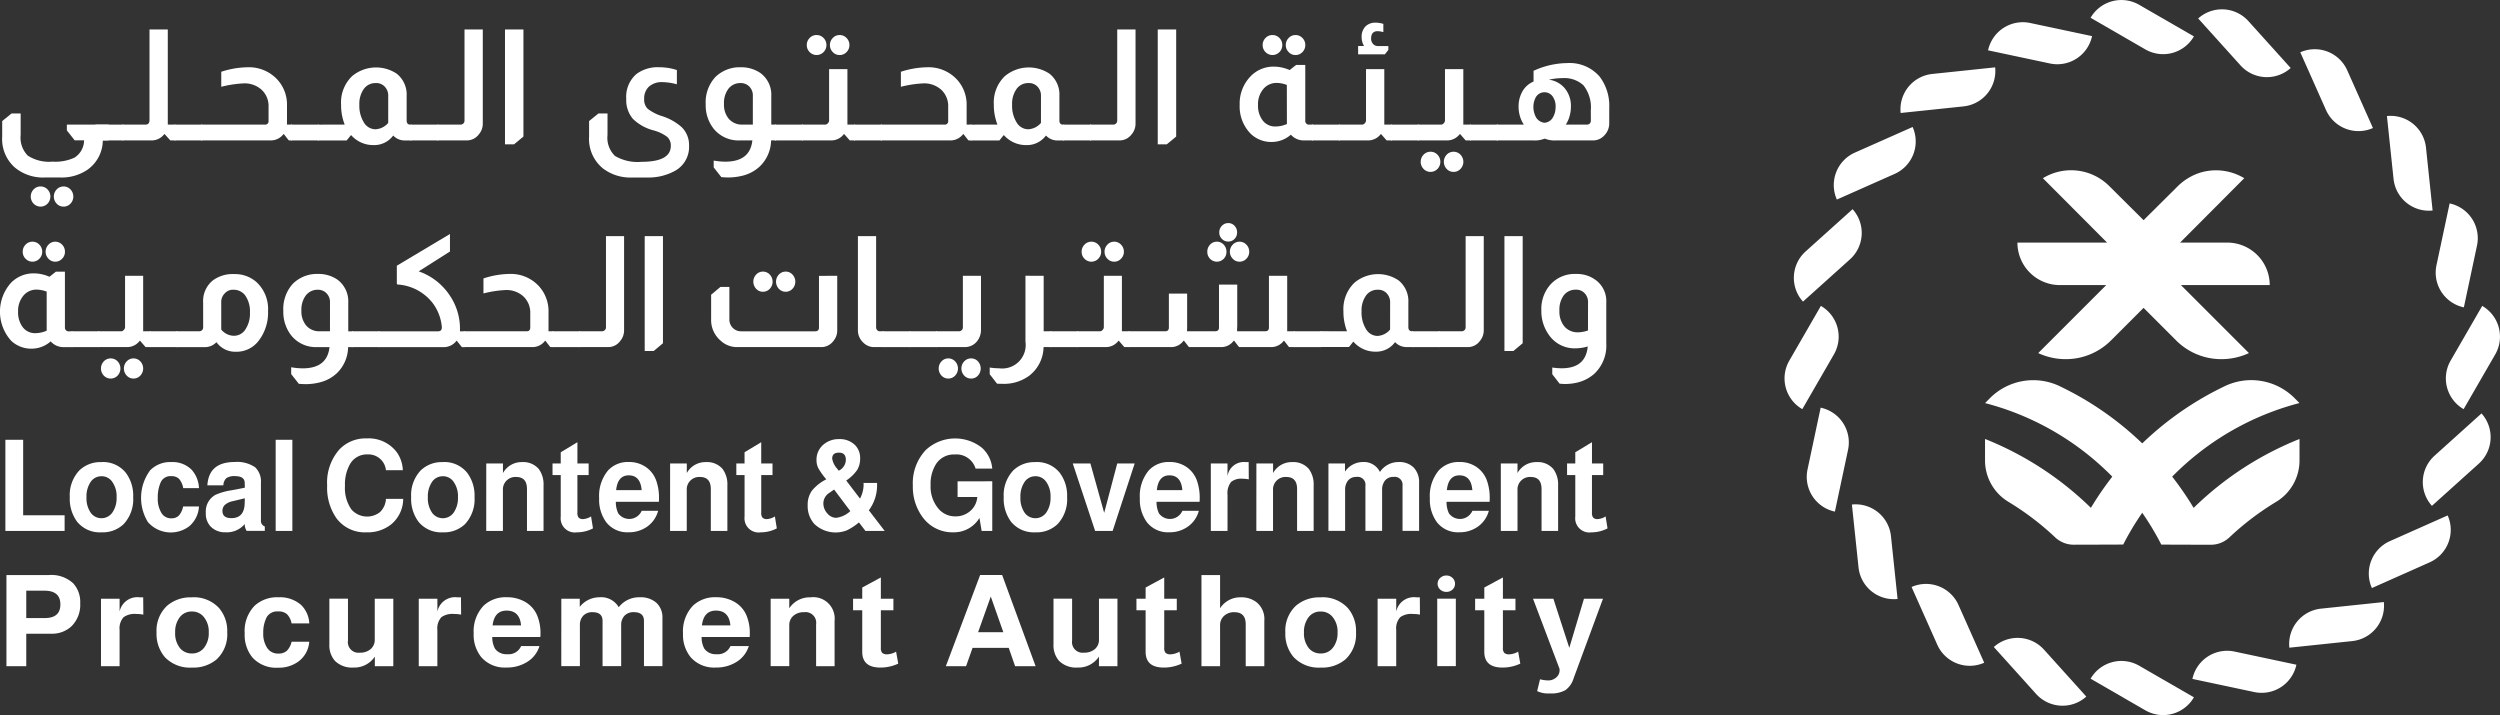 <svg xmlns="http://www.w3.org/2000/svg" xmlns:xlink="http://www.w3.org/1999/xlink" width="261" height="74.649" viewBox="0 0 261 74.649"><rect x="0" y="0" width="261" height="74.649" fill="#333333" stroke="none"/><defs><clipPath id="clip-path"><rect id="Rectangle_3585" data-name="Rectangle 3585" width="261" height="74.649" fill="#fff"></rect></clipPath></defs><g id="logo" transform="translate(-1414.489)"><g id="Component_3_1" data-name="Component 3 &#x2013; 1" transform="translate(1414.489)"><g id="Group_17635" data-name="Group 17635" clip-path="url(#clip-path)"><path id="Path_61755" data-name="Path 61755" d="M810.657,79.614h-4.835a4.436,4.436,0,0,1-4.437-4.436h9.36l-6.7-6.722a5.632,5.632,0,0,1,6.973.866l3.537,3.516,3.488-3.465a5.886,5.886,0,0,1,2.415-1.494,5.693,5.693,0,0,1,4.608.577l-6.7,6.722h4.922a4.436,4.436,0,0,1,4.437,4.436h-9.27l7.1,7.1a6.833,6.833,0,0,1-2.865.633,6.657,6.657,0,0,1-4.736-1.956l-3.4-3.4-3.4,3.4a6.653,6.653,0,0,1-4.735,1.956,6.819,6.819,0,0,1-2.863-.633Z" transform="translate(-590.766 -49.851)" fill="#fff"></path><path id="Path_61756" data-name="Path 61756" d="M810.29,164.275A32.825,32.825,0,0,0,796.363,151.6a6.387,6.387,0,0,0-7.345,1.233l-.5.507a28.34,28.34,0,0,1,2.944.934,28.841,28.841,0,0,1,15.455,13.836c0,.007,5.17.018,5.17.018a2.818,2.818,0,0,0,1.932-.763,28.819,28.819,0,0,1,4.9-3.723,5.042,5.042,0,0,0,2.427-4.322v-2.233a33.619,33.619,0,0,0-11.053,7.191" transform="translate(-581.277 -111.256)" fill="#fff"></path><path id="Path_61757" data-name="Path 61757" d="M841.234,3.8h0a3.711,3.711,0,0,1-5.069,1.357l-5.717-3.3A3.714,3.714,0,0,1,835.519.5Z" transform="translate(-612.191 0)" fill="#fff"></path><path id="Path_61758" data-name="Path 61758" d="M800.58,10.272h0a3.71,3.71,0,0,1-4.4,2.856l-6.456-1.373a3.71,3.71,0,0,1,4.4-2.854Z" transform="translate(-582.169 -6.501)" fill="#fff"></path><path id="Path_61759" data-name="Path 61759" d="M764.8,26.742h0a3.709,3.709,0,0,1-3.3,4.076l-6.565.689a3.708,3.708,0,0,1,3.3-4.075Z" transform="translate(-556.507 -19.711)" fill="#fff"></path><path id="Path_61760" data-name="Path 61760" d="M736.663,50.424h0a3.707,3.707,0,0,1-1.88,4.9L728.753,58a3.709,3.709,0,0,1,1.88-4.9Z" transform="translate(-536.985 -37.167)" fill="#fff"></path><path id="Path_61761" data-name="Path 61761" d="M718.7,83.065h0a3.706,3.706,0,0,1-.274,5.237l-4.906,4.412a3.707,3.707,0,0,1,.274-5.236Z" transform="translate(-525.289 -61.226)" fill="#fff"></path><path id="Path_61762" data-name="Path 61762" d="M712.661,121.468h0a3.707,3.707,0,0,1,1.359,5.066l-3.3,5.713a3.707,3.707,0,0,1-1.356-5.066Z" transform="translate(-522.56 -89.532)" fill="#fff"></path><path id="Path_61763" data-name="Path 61763" d="M719.143,161.879h0a3.709,3.709,0,0,1,2.859,4.4l-1.372,6.452a3.708,3.708,0,0,1-2.858-4.4Z" transform="translate(-529.066 -119.319)" fill="#fff"></path><path id="Path_61764" data-name="Path 61764" d="M735.634,200.285h0a3.711,3.711,0,0,1,4.078,3.3l.69,6.56a3.707,3.707,0,0,1-4.077-3.3Z" transform="translate(-542.295 -147.612)" fill="#fff"></path><path id="Path_61765" data-name="Path 61765" d="M759.335,232.19h0a3.711,3.711,0,0,1,4.9,1.879l2.684,6.027a3.713,3.713,0,0,1-4.9-1.881Z" transform="translate(-559.767 -170.907)" fill="#fff"></path><path id="Path_61766" data-name="Path 61766" d="M792.008,254.25h0a3.711,3.711,0,0,1,5.239.276l4.417,4.9a3.712,3.712,0,0,1-5.239-.274Z" transform="translate(-583.853 -186.702)" fill="#fff"></path><path id="Path_61767" data-name="Path 61767" d="M830.451,264.3h0a3.714,3.714,0,0,1,5.069-1.357l5.716,3.3a3.712,3.712,0,0,1-5.07,1.357Z" transform="translate(-612.192 -193.443)" fill="#fff"></path><path id="Path_61768" data-name="Path 61768" d="M870.9,261.351h0a3.711,3.711,0,0,1,4.4-2.856l6.456,1.373a3.709,3.709,0,0,1-4.4,2.854Z" transform="translate(-642.012 -190.472)" fill="#fff"></path><path id="Path_61769" data-name="Path 61769" d="M909.345,243.829h0a3.71,3.71,0,0,1,3.3-4.076l6.564-.689a3.707,3.707,0,0,1-3.3,4.075Z" transform="translate(-670.336 -176.21)" fill="#fff"></path><path id="Path_61770" data-name="Path 61770" d="M941.284,212.261h0a3.708,3.708,0,0,1,1.88-4.9l6.031-2.683a3.71,3.71,0,0,1-1.881,4.9Z" transform="translate(-693.659 -150.868)" fill="#fff"></path><path id="Path_61771" data-name="Path 61771" d="M963.365,173.813h0a3.708,3.708,0,0,1,.276-5.237l4.9-4.413a3.707,3.707,0,0,1-.275,5.237Z" transform="translate(-709.472 -121.002)" fill="#fff"></path><path id="Path_61772" data-name="Path 61772" d="M973.42,132.245h0a3.707,3.707,0,0,1-1.359-5.065l3.3-5.713a3.708,3.708,0,0,1,1.357,5.067Z" transform="translate(-716.217 -89.531)" fill="#fff"></path><path id="Path_61773" data-name="Path 61773" d="M970.472,91.631h0a3.707,3.707,0,0,1-2.859-4.4l1.373-6.451a3.708,3.708,0,0,1,2.858,4.4Z" transform="translate(-713.245 -59.543)" fill="#fff"></path><path id="Path_61774" data-name="Path 61774" d="M952.931,55.888h0a3.71,3.71,0,0,1-4.078-3.3l-.69-6.56a3.708,3.708,0,0,1,4.078,3.3Z" transform="translate(-698.967 -33.911)" fill="#fff"></path><path id="Path_61775" data-name="Path 61775" d="M921.333,27.776h0a3.712,3.712,0,0,1-4.9-1.879l-2.684-6.026a3.711,3.711,0,0,1,4.9,1.879Z" transform="translate(-673.598 -14.41)" fill="#fff"></path><path id="Path_61776" data-name="Path 61776" d="M882.845,9.829h0a3.712,3.712,0,0,1-5.24-.274l-4.417-4.9a3.713,3.713,0,0,1,5.24.274Z" transform="translate(-643.697 -2.728)" fill="#fff"></path><path id="Path_61777" data-name="Path 61777" d="M821.344,153.337l-.505-.507a6.387,6.387,0,0,0-7.345-1.233,32.818,32.818,0,0,0-13.927,12.679,33.619,33.619,0,0,0-11.053-7.192v2.231a5.043,5.043,0,0,0,2.426,4.323,28.933,28.933,0,0,1,4.9,3.721,2.811,2.811,0,0,0,1.931.765s5.176-.012,5.171-.018a28.808,28.808,0,0,1,18.4-14.771" transform="translate(-581.277 -111.257)" fill="#fff"></path><path id="Path_61778" data-name="Path 61778" d="M2.8,45.055V47.3a2.678,2.678,0,0,0,.749,2.16,4.093,4.093,0,0,0,2.579.623,4.725,4.725,0,0,0,2.3-.421,2.159,2.159,0,0,0,.994-1.8H8.445l-.821-1.035V46.22h4.354v1.65h-.6A3.784,3.784,0,0,1,9.8,50.912a4.784,4.784,0,0,1-2.887.826H5.353a4.6,4.6,0,0,1-3.171-1.052,3.95,3.95,0,0,1-1.309-3.2V45.848l.978-.793ZM4.88,52.676a.976.976,0,0,1,.725.307,1.075,1.075,0,0,1,0,1.489,1.009,1.009,0,0,1-1.451,0,1.075,1.075,0,0,1,0-1.489.975.975,0,0,1,.726-.307m2.4,0A.976.976,0,0,1,8,52.984a1.075,1.075,0,0,1,0,1.489.978.978,0,0,1-.726.308.96.96,0,0,1-.71-.308,1.074,1.074,0,0,1,0-1.489.958.958,0,0,1,.71-.307" transform="translate(-0.644 -33.209)" fill="#fff"></path><rect id="Rectangle_3565" data-name="Rectangle 3565" width="2.918" height="1.65" transform="translate(9.961 13.01)" fill="#fff"></rect><path id="Path_61779" data-name="Path 61779" d="M53.333,11.695v9.936h.8v1.65H53.6l-.6-.663H52.97a1.654,1.654,0,0,1-1.341.663H48.585v-1.65h2.429a.421.421,0,0,0,.315-.13.571.571,0,0,0,.095-.275V11.695Z" transform="translate(-35.816 -8.62)" fill="#fff"></path><rect id="Rectangle_3566" data-name="Rectangle 3566" width="2.918" height="1.65" transform="translate(18.211 13.01)" fill="#fff"></rect><path id="Path_61780" data-name="Path 61780" d="M82.01,27.182a9.218,9.218,0,0,1,2.729-.469,4.045,4.045,0,0,1,3.076,1.23,3.856,3.856,0,0,1,1.057,2.783V32.7h.52v1.65h-.331l-.52-.663h-.032a1.656,1.656,0,0,1-1.341.663H79.912V32.7h6.641a.353.353,0,0,0,.394-.4V30.839a2.313,2.313,0,0,0-.718-1.772,2.649,2.649,0,0,0-1.885-.672,11.644,11.644,0,0,0-2.335.356Z" transform="translate(-58.91 -19.69)" fill="#fff"></path><rect id="Rectangle_3567" data-name="Rectangle 3567" width="2.918" height="1.65" transform="translate(30.371 13.01)" fill="#fff"></rect><path id="Path_61781" data-name="Path 61781" d="M129.051,32.745a5.582,5.582,0,0,1-.378-2.1,3.808,3.808,0,0,1,1.151-2.961,3.9,3.9,0,0,1,4.653-.259,2.774,2.774,0,0,1,1.041,2.33v2.589a.52.52,0,0,0,.079.275.387.387,0,0,0,.284.13h.142V34.4h-.694a1.635,1.635,0,0,1-1.215-.517,2.461,2.461,0,0,1-2.051,1,3.071,3.071,0,0,1-2.335-1.035H129.7l-.442.549h-3.013v-1.65Zm4.543-2.994a1.335,1.335,0,0,0-.363-.971,1.2,1.2,0,0,0-.946-.372,1.477,1.477,0,0,0-1.239.615,2.671,2.671,0,0,0-.465,1.651,3.275,3.275,0,0,0,.473,1.845,1.412,1.412,0,0,0,1.214.712,1.869,1.869,0,0,0,1.325-.663Z" transform="translate(-93.064 -19.735)" fill="#fff"></path><rect id="Rectangle_3568" data-name="Rectangle 3568" width="2.918" height="1.65" transform="translate(42.848 13.01)" fill="#fff"></rect><path id="Path_61782" data-name="Path 61782" d="M178.461,11.695V21.5a1.707,1.707,0,0,1-.426,1.165,1.555,1.555,0,0,1-1.278.615h-3.044v-1.65h2.429a.4.4,0,0,0,.3-.13.38.38,0,0,0,.111-.275V11.695Z" transform="translate(-128.058 -8.62)" fill="#fff"></path><path id="Path_61783" data-name="Path 61783" d="M202.525,11.7V22.877l-.978.809H200.6V11.7Z" transform="translate(-147.879 -8.621)" fill="#fff"></path><path id="Path_61784" data-name="Path 61784" d="M235.923,33.784a2.636,2.636,0,0,0,.781,2.185,4.622,4.622,0,0,0,2.768.615q3.06,0,3.06-1.667a1.2,1.2,0,0,0-.378-.938,4.221,4.221,0,0,0-1.435-.68,4.792,4.792,0,0,1-2.145-1.2,3.016,3.016,0,0,1-.694-2.087,3.136,3.136,0,0,1,1.057-2.589,3.686,3.686,0,0,1,2.382-.712,5.954,5.954,0,0,1,1.846.291v1.489a6.1,6.1,0,0,0-1.514-.227,1.986,1.986,0,0,0-1.4.469,1.681,1.681,0,0,0-.5,1.3,1.334,1.334,0,0,0,.363,1.011,4.733,4.733,0,0,0,1.5.769,5.639,5.639,0,0,1,2.066,1.165,2.617,2.617,0,0,1,.757,1.926,2.848,2.848,0,0,1-1.593,2.686,5.683,5.683,0,0,1-2.792.631h-1.561a4.711,4.711,0,0,1-3.013-.923A3.953,3.953,0,0,1,234,33.963V32.328l.978-.793h.946Z" transform="translate(-172.499 -19.69)" fill="#fff"></path><path id="Path_61785" data-name="Path 61785" d="M283.895,34.35a3.336,3.336,0,0,1-2.729-1.214,3.937,3.937,0,0,1-.836-2.556,3.885,3.885,0,0,1,.993-2.832,3.62,3.62,0,0,1,2.666-1.036,3.521,3.521,0,0,1,2.051.6,2.8,2.8,0,0,1,1.136,2.4V32.7h.5v1.65h-.521a3.853,3.853,0,0,1-1.2,2.735,4.061,4.061,0,0,1-1.814.955,6.21,6.21,0,0,1-1.451.178c-.158,0-.384-.011-.678-.033h-.048l-.8-1.019v-.712a7.04,7.04,0,0,0,1.214.114q2.587,0,2.823-2.217Zm1.356-4.644a1.308,1.308,0,0,0-.41-1.02,1.239,1.239,0,0,0-.852-.324,1.559,1.559,0,0,0-1.278.583,2.47,2.47,0,0,0-.473,1.6,2.269,2.269,0,0,0,.52,1.57,1.808,1.808,0,0,0,1.42.583h1.072Z" transform="translate(-206.654 -19.69)" fill="#fff"></path><rect id="Rectangle_3569" data-name="Rectangle 3569" width="2.918" height="1.65" transform="translate(80.916 13.01)" fill="#fff"></rect><path id="Path_61786" data-name="Path 61786" d="M323.306,17.472v5.793h.8v1.65h-.552l-.584-.663h-.032a1.655,1.655,0,0,1-1.341.663h-3.044v-1.65h2.382a.366.366,0,0,0,.316-.13.42.42,0,0,0,.142-.323v-5.34Zm-3.218-3.56a.976.976,0,0,1,.726.307,1.029,1.029,0,0,1,.3.745,1.009,1.009,0,0,1-.3.728,1.01,1.01,0,0,1-1.451,0,1.006,1.006,0,0,1-.3-.728,1.027,1.027,0,0,1,.3-.745.976.976,0,0,1,.726-.307m2.4,0a.977.977,0,0,1,.726.307,1.029,1.029,0,0,1,.3.745,1.008,1.008,0,0,1-.3.728.976.976,0,0,1-.726.308.957.957,0,0,1-.71-.308,1.007,1.007,0,0,1-.3-.728,1.028,1.028,0,0,1,.3-.745.958.958,0,0,1,.71-.307" transform="translate(-234.835 -10.254)" fill="#fff"></path><rect id="Rectangle_3570" data-name="Rectangle 3570" width="2.918" height="1.65" transform="translate(89.164 13.01)" fill="#fff"></rect><path id="Path_61787" data-name="Path 61787" d="M351.982,27.182a9.218,9.218,0,0,1,2.729-.469,4.045,4.045,0,0,1,3.076,1.23,3.856,3.856,0,0,1,1.057,2.783V32.7h.52v1.65h-.331l-.52-.663h-.032a1.656,1.656,0,0,1-1.341.663h-7.256V32.7h6.641a.353.353,0,0,0,.394-.4V30.839a2.313,2.313,0,0,0-.718-1.772,2.649,2.649,0,0,0-1.885-.672,11.644,11.644,0,0,0-2.335.356Z" transform="translate(-257.928 -19.69)" fill="#fff"></path><path id="Path_61788" data-name="Path 61788" d="M388.341,32.745a5.582,5.582,0,0,1-.378-2.1,3.808,3.808,0,0,1,1.151-2.961,3.9,3.9,0,0,1,4.653-.259,2.774,2.774,0,0,1,1.041,2.33v2.589a.52.52,0,0,0,.079.275.387.387,0,0,0,.284.13h.142V34.4h-.694a1.636,1.636,0,0,1-1.215-.517,2.46,2.46,0,0,1-2.05,1,3.071,3.071,0,0,1-2.335-1.035h-.031l-.442.549h-3.013v-1.65Zm4.543-2.994a1.335,1.335,0,0,0-.363-.971,1.2,1.2,0,0,0-.946-.372,1.477,1.477,0,0,0-1.239.615,2.671,2.671,0,0,0-.465,1.651,3.275,3.275,0,0,0,.473,1.845,1.411,1.411,0,0,0,1.214.712,1.869,1.869,0,0,0,1.325-.663Z" transform="translate(-284.207 -19.735)" fill="#fff"></path><rect id="Rectangle_3571" data-name="Rectangle 3571" width="2.918" height="1.65" transform="translate(110.995 13.01)" fill="#fff"></rect><path id="Path_61789" data-name="Path 61789" d="M437.752,11.695V21.5a1.707,1.707,0,0,1-.425,1.165,1.556,1.556,0,0,1-1.278.615H433v-1.65h2.429a.4.4,0,0,0,.3-.13.38.38,0,0,0,.111-.275V11.695Z" transform="translate(-319.202 -8.62)" fill="#fff"></path><path id="Path_61790" data-name="Path 61790" d="M461.816,11.7V22.877l-.978.809h-.946V11.7Z" transform="translate(-339.023 -8.621)" fill="#fff"></path><path id="Path_61791" data-name="Path 61791" d="M499.294,17.035v5.826a.369.369,0,0,0,.11.291.313.313,0,0,0,.253.113h.441v1.65H499.1a1.787,1.787,0,0,1-1.309-.6,3.025,3.025,0,0,1-2,.761,3.1,3.1,0,0,1-2.145-.809,4.059,4.059,0,0,1-1.2-3.075,4.089,4.089,0,0,1,1.1-2.929,3.3,3.3,0,0,1,2.476-1.052,4.09,4.09,0,0,1,1.64.356l.678-.534Zm-1.924,2.087a2.972,2.972,0,0,0-1.057-.21,1.773,1.773,0,0,0-1.4.639,2.446,2.446,0,0,0-.552,1.659,2.524,2.524,0,0,0,.5,1.635,1.625,1.625,0,0,0,1.333.615,3.048,3.048,0,0,0,1.183-.259Zm-1.5-5.21a.977.977,0,0,1,.726.307,1.029,1.029,0,0,1,.3.745,1.008,1.008,0,0,1-.3.728,1.01,1.01,0,0,1-1.451,0,1.007,1.007,0,0,1-.3-.728,1.028,1.028,0,0,1,.3-.745.976.976,0,0,1,.726-.307m2.4,0a.976.976,0,0,1,.726.307,1.029,1.029,0,0,1,.3.745,1.008,1.008,0,0,1-.3.728.976.976,0,0,1-.726.308.958.958,0,0,1-.71-.308,1.007,1.007,0,0,1-.3-.728,1.028,1.028,0,0,1,.3-.745.959.959,0,0,1,.71-.307" transform="translate(-363.024 -10.254)" fill="#fff"></path><rect id="Rectangle_3572" data-name="Rectangle 3572" width="2.918" height="1.65" transform="translate(136.965 13.01)" fill="#fff"></rect><path id="Path_61792" data-name="Path 61792" d="M536.566,13.842v5.793h.8v1.65h-.552l-.584-.663H536.2a1.656,1.656,0,0,1-1.341.663h-3.044v-1.65H534.2a.364.364,0,0,0,.316-.129.421.421,0,0,0,.142-.324v-5.34Zm-2.113-2.411a1.814,1.814,0,0,1-.253-.922,1.531,1.531,0,0,1,.395-1.117,1.428,1.428,0,0,1,1.073-.4,2.567,2.567,0,0,1,.8.129v.858a2.55,2.55,0,0,0-.584-.1q-.695,0-.694.777a.813.813,0,0,0,.158.5.659.659,0,0,0,.584.275h1.057v.4l-.363.469h-2.792v-.874Z" transform="translate(-392.046 -6.625)" fill="#fff"></path><rect id="Rectangle_3573" data-name="Rectangle 3573" width="2.918" height="1.65" transform="translate(145.214 13.01)" fill="#fff"></rect><path id="Path_61793" data-name="Path 61793" d="M567.953,27.451v5.793h.8v1.65H568.2l-.583-.663h-.032a1.655,1.655,0,0,1-1.34.663H563.2v-1.65h2.382a.362.362,0,0,0,.315-.13.419.419,0,0,0,.142-.324v-5.34Zm-3.423,8.625a.974.974,0,0,1,.725.307,1.073,1.073,0,0,1,0,1.489,1.009,1.009,0,0,1-1.451,0,1.075,1.075,0,0,1,0-1.489.976.976,0,0,1,.726-.307m2.4,0a.973.973,0,0,1,.726.307,1.071,1.071,0,0,1,0,1.489.976.976,0,0,1-.726.308.959.959,0,0,1-.71-.308,1.076,1.076,0,0,1,0-1.489.957.957,0,0,1,.71-.307" transform="translate(-415.183 -20.234)" fill="#fff"></path><rect id="Rectangle_3574" data-name="Rectangle 3574" width="2.918" height="1.65" transform="translate(153.463 13.01)" fill="#fff"></rect><path id="Path_61794" data-name="Path 61794" d="M598.379,25.86a8.543,8.543,0,0,1,3.518-.809,4.131,4.131,0,0,1,3.391,1.424,5.02,5.02,0,0,1,.993,3.253v1.618a1.777,1.777,0,0,1-.536,1.279,1.575,1.575,0,0,1-1.167.5h-3.833a2.743,2.743,0,0,1-1.167-.178h-.063a2.748,2.748,0,0,1-1.167.178h-3.816v-1.65h2.839a2.8,2.8,0,0,1-.394-.825,3.282,3.282,0,0,1-.159-1.052,3.131,3.131,0,0,1,.474-1.715,2.459,2.459,0,0,1,1.088-.906Zm1.152,5.421a1.1,1.1,0,0,0,.836-.5,2.148,2.148,0,0,0,.315-1.117,1.771,1.771,0,0,0-.347-1.181,1.046,1.046,0,0,0-1.751.194,2.1,2.1,0,0,0-.22.987,2.269,2.269,0,0,0,.284,1.068,1.162,1.162,0,0,0,.883.55m4.826-1.295a3.707,3.707,0,0,0-.773-2.621,2.956,2.956,0,0,0-2.207-.744,6.459,6.459,0,0,0-1.4.162,2.584,2.584,0,0,1,1.641.874,2.851,2.851,0,0,1,.662,1.942,3.466,3.466,0,0,1-.142,1,3.013,3.013,0,0,1-.394.874h2.208a.413.413,0,0,0,.284-.1.423.423,0,0,0,.127-.307Z" transform="translate(-438.277 -18.465)" fill="#fff"></path><path id="Path_61795" data-name="Path 61795" d="M6.778,99.1v5.825a.368.368,0,0,0,.109.291.307.307,0,0,0,.25.114h.437v1.651H6.59a1.764,1.764,0,0,1-1.3-.6,2.981,2.981,0,0,1-1.984.761,3.05,3.05,0,0,1-2.124-.809,4.524,4.524,0,0,1-.094-6,3.251,3.251,0,0,1,2.452-1.052,4.024,4.024,0,0,1,1.624.356l.672-.534Zm-1.905,2.088a2.91,2.91,0,0,0-1.046-.211,1.749,1.749,0,0,0-1.39.639,2.462,2.462,0,0,0-.547,1.659,2.54,2.54,0,0,0,.492,1.634,1.6,1.6,0,0,0,1.32.615,2.991,2.991,0,0,0,1.171-.259ZM3.389,95.974a.962.962,0,0,1,.719.307,1.034,1.034,0,0,1,.3.744,1.014,1.014,0,0,1-.3.729.993.993,0,0,1-1.437,0,1.012,1.012,0,0,1-.3-.729,1.032,1.032,0,0,1,.3-.744.962.962,0,0,1,.718-.307m2.374,0a.963.963,0,0,1,.719.307,1.032,1.032,0,0,1,.3.744,1.012,1.012,0,0,1-.3.729.962.962,0,0,1-.719.307.944.944,0,0,1-.7-.307,1.012,1.012,0,0,1-.3-.729,1.032,1.032,0,0,1,.3-.744.945.945,0,0,1,.7-.307" transform="translate(0 -70.741)" fill="#fff"></path><rect id="Rectangle_3575" data-name="Rectangle 3575" width="2.889" height="1.651" transform="translate(7.465 34.586)" fill="#fff"></rect><path id="Path_61796" data-name="Path 61796" d="M43.682,109.514v5.793h.8v1.651h-.547l-.578-.664h-.031a1.635,1.635,0,0,1-1.327.664H38.981v-1.651h2.358a.359.359,0,0,0,.312-.13.421.421,0,0,0,.141-.324v-5.34Zm-3.389,8.625a.962.962,0,0,1,.719.307,1.083,1.083,0,0,1,0,1.489.993.993,0,0,1-1.437,0,1.081,1.081,0,0,1,0-1.489.961.961,0,0,1,.718-.307m2.374,0a.962.962,0,0,1,.719.307,1.082,1.082,0,0,1,0,1.489.961.961,0,0,1-.719.307.944.944,0,0,1-.7-.307,1.082,1.082,0,0,1,0-1.489.945.945,0,0,1,.7-.307" transform="translate(-28.736 -80.721)" fill="#fff"></path><rect id="Rectangle_3576" data-name="Rectangle 3576" width="2.889" height="1.651" transform="translate(15.633 34.586)" fill="#fff"></rect><path id="Path_61797" data-name="Path 61797" d="M72.808,111.816a2.759,2.759,0,0,1,1.031-2.33,3.464,3.464,0,0,1,2.218-.647,3.391,3.391,0,0,1,2.327.841,3.836,3.836,0,0,1,1.2,3.026,4.8,4.8,0,0,1-.953,3.058,2.893,2.893,0,0,1-2.389,1.182,2.417,2.417,0,0,1-2.046-1,1.628,1.628,0,0,1-1.218.518H70V114.81H72.4a.4.4,0,0,0,.3-.129.382.382,0,0,0,.11-.275Zm1.89,2.816a1.738,1.738,0,0,0,1.328.647,1.412,1.412,0,0,0,1.2-.671,2.973,2.973,0,0,0,.469-1.74,2.913,2.913,0,0,0-.515-1.829,1.507,1.507,0,0,0-1.218-.566,1.127,1.127,0,0,0-.89.372,1.273,1.273,0,0,0-.375.97Z" transform="translate(-51.6 -80.224)" fill="#fff"></path><path id="Path_61798" data-name="Path 61798" d="M116.072,116.413a3.288,3.288,0,0,1-2.7-1.214,3.965,3.965,0,0,1-.828-2.557,3.91,3.91,0,0,1,.984-2.832,3.568,3.568,0,0,1,2.639-1.035,3.463,3.463,0,0,1,2.031.6,2.813,2.813,0,0,1,1.124,2.395v2.994h.5v1.651h-.515a3.872,3.872,0,0,1-1.187,2.735,4.007,4.007,0,0,1-1.8.954,6.1,6.1,0,0,1-1.437.178q-.234,0-.672-.032h-.047l-.8-1.02v-.712a6.923,6.923,0,0,0,1.2.113q2.561,0,2.8-2.216Zm1.343-4.644a1.314,1.314,0,0,0-.406-1.019,1.221,1.221,0,0,0-.844-.323,1.539,1.539,0,0,0-1.265.582,2.489,2.489,0,0,0-.469,1.6,2.283,2.283,0,0,0,.515,1.569,1.781,1.781,0,0,0,1.405.583h1.062Z" transform="translate(-82.964 -80.176)" fill="#fff"></path><rect id="Rectangle_3577" data-name="Rectangle 3577" width="2.889" height="1.651" transform="translate(36.747 34.586)" fill="#fff"></rect><path id="Path_61799" data-name="Path 61799" d="M157.843,92.9v1.829L154.579,96.8a6.416,6.416,0,0,1,3.248,2.524,6.177,6.177,0,0,1,1.062,3.512v.227h.5v1.651h-.3l-.531-.664h-.032a1.664,1.664,0,0,1-1.327.664h-6.809v-1.651h6.2q.406,0,.406-.421a4.841,4.841,0,0,0-.952-2.524,5.042,5.042,0,0,0-3.639-1.942c-.073,0-.109-.043-.109-.13V96.213Z" transform="translate(-110.867 -68.472)" fill="#fff"></path><path id="Path_61800" data-name="Path 61800" d="M186.221,109.244a9.045,9.045,0,0,1,2.7-.469,3.985,3.985,0,0,1,3.045,1.23,3.879,3.879,0,0,1,1.046,2.783v1.974h.515v1.651H193.2l-.515-.663h-.032a1.635,1.635,0,0,1-1.327.663h-7.184v-1.651h6.575q.39,0,.39-.4V112.9a2.325,2.325,0,0,0-.71-1.772,2.608,2.608,0,0,0-1.867-.672,11.4,11.4,0,0,0-2.311.356Z" transform="translate(-135.747 -80.176)" fill="#fff"></path><rect id="Rectangle_3578" data-name="Rectangle 3578" width="2.889" height="1.651" transform="translate(57.673 34.586)" fill="#fff"></rect><path id="Path_61801" data-name="Path 61801" d="M234.718,93.758v9.806a1.718,1.718,0,0,1-.422,1.165,1.534,1.534,0,0,1-1.265.615h-3.014v-1.651h2.4a.4.4,0,0,0,.3-.13.381.381,0,0,0,.11-.275V93.758Z" transform="translate(-169.564 -69.108)" fill="#fff"></path><path id="Path_61802" data-name="Path 61802" d="M258.006,93.758v11.182l-.968.809H256.1V93.758Z" transform="translate(-188.793 -69.107)" fill="#fff"></path><path id="Path_61803" data-name="Path 61803" d="M295.648,108.289v5.663a1.694,1.694,0,0,1-.406,1.149,1.562,1.562,0,0,1-1.28.632h-8.746a2.485,2.485,0,0,1-1.749-.68,2.82,2.82,0,0,1-.984-2.233v-2.556l.968-.809h.937v3.366a1.216,1.216,0,0,0,.375.923,1.171,1.171,0,0,0,.828.34h7.762q.39,0,.39-.4v-5.388Zm-7.762-.437a.962.962,0,0,1,.718.307,1.081,1.081,0,0,1,0,1.489.962.962,0,0,1-.718.308.944.944,0,0,1-.7-.308,1.081,1.081,0,0,1,0-1.489.944.944,0,0,1,.7-.307m2.389,0a.945.945,0,0,1,.7.307,1.082,1.082,0,0,1,0,1.489.945.945,0,0,1-.7.308.963.963,0,0,1-.719-.308,1.083,1.083,0,0,1,0-1.489.963.963,0,0,1,.719-.307" transform="translate(-208.241 -79.496)" fill="#fff"></path><path id="Path_61804" data-name="Path 61804" d="M342.68,93.758v9.531a.357.357,0,0,0,.094.259.327.327,0,0,0,.3.146h.406v1.651h-1.015a1.567,1.567,0,0,1-1.124-.469,1.739,1.739,0,0,1-.562-1.311V93.758Z" transform="translate(-251.213 -69.108)" fill="#fff"></path><rect id="Rectangle_3579" data-name="Rectangle 3579" width="2.889" height="1.651" transform="translate(92.155 34.586)" fill="#fff"></rect><rect id="Rectangle_3580" data-name="Rectangle 3580" width="2.889" height="1.651" transform="translate(94.935 34.586)" fill="#fff"></rect><path id="Path_61805" data-name="Path 61805" d="M376.494,109.514v5.663a1.885,1.885,0,0,1-.406,1.165,1.607,1.607,0,0,1-1.281.615h-3.014v-1.651h2.4a.4.4,0,0,0,.3-.13.381.381,0,0,0,.109-.275v-5.388Zm-3.42,8.625a.962.962,0,0,1,.718.307,1.081,1.081,0,0,1,0,1.489.961.961,0,0,1-.718.307.943.943,0,0,1-.7-.307,1.081,1.081,0,0,1,0-1.489.944.944,0,0,1,.7-.307m2.389,0a.938.938,0,0,1,.711.307,1.1,1.1,0,0,1,0,1.489.937.937,0,0,1-.711.307.962.962,0,0,1-.719-.307,1.083,1.083,0,0,1,0-1.489.963.963,0,0,1,.719-.307" transform="translate(-274.078 -80.721)" fill="#fff"></path><path id="Path_61806" data-name="Path 61806" d="M398.762,109.515v5.793h.8v1.651h-.812a3.854,3.854,0,0,1-1.483,2.977,4.424,4.424,0,0,1-2.764.858c-.187,0-.391-.006-.609-.016l-.765-.987v-.7a6.059,6.059,0,0,0,.968.08,2.452,2.452,0,0,0,2.764-2.783v-6.877Z" transform="translate(-289.803 -80.722)" fill="#fff"></path><rect id="Rectangle_3581" data-name="Rectangle 3581" width="2.889" height="1.651" transform="translate(109.646 34.586)" fill="#fff"></rect><path id="Path_61807" data-name="Path 61807" d="M432.468,99.534v5.793h.8v1.651h-.547l-.578-.664h-.031a1.635,1.635,0,0,1-1.327.664h-3.014v-1.651h2.358a.359.359,0,0,0,.312-.13.42.42,0,0,0,.141-.323v-5.34Zm-3.186-3.56a.962.962,0,0,1,.718.307,1.032,1.032,0,0,1,.3.744,1.012,1.012,0,0,1-.3.729.993.993,0,0,1-1.436,0,1.012,1.012,0,0,1-.3-.729,1.032,1.032,0,0,1,.3-.744.961.961,0,0,1,.718-.307m2.374,0a.963.963,0,0,1,.719.307,1.034,1.034,0,0,1,.3.744,1.014,1.014,0,0,1-.3.729.962.962,0,0,1-.719.307.943.943,0,0,1-.7-.307,1.012,1.012,0,0,1-.3-.729,1.032,1.032,0,0,1,.3-.744.944.944,0,0,1,.7-.307" transform="translate(-315.341 -70.741)" fill="#fff"></path><path id="Path_61808" data-name="Path 61808" d="M464.837,94.091v5.793h.8v1.651h-.609l-.515-.664h-.031a1.635,1.635,0,0,1-1.328.664h-3.342l-.516-.664h-.047a1.593,1.593,0,0,1-1.312.664h-3.358l-.516-.664h-.047a1.593,1.593,0,0,1-1.312.664h-4.435V99.884h3.826q.39,0,.39-.4V95.951h1.906v3.43c0,.227-.006.394-.016.5h2.952q.39,0,.39-.4V95.013h1.905v4.32c0,.065-.006.162-.016.291v.259h2.936q.39,0,.39-.4V94.091Zm-7.34-3.56a.937.937,0,0,1,.71.307,1.047,1.047,0,0,1,.289.744,1.02,1.02,0,0,1-.289.736.993.993,0,0,1-1.421,0,1.018,1.018,0,0,1-.289-.736,1.046,1.046,0,0,1,.289-.744.937.937,0,0,1,.711-.307m1.187-1.942a.864.864,0,0,1,.656.283.968.968,0,0,1,.266.688.94.94,0,0,1-.266.68.875.875,0,0,1-.656.275.9.9,0,0,1-.664-.275.925.925,0,0,1-.273-.68.953.953,0,0,1,.273-.688.888.888,0,0,1,.664-.283m1.171,1.942a.963.963,0,0,1,.719.307,1.035,1.035,0,0,1,.3.744,1.014,1.014,0,0,1-.3.729.962.962,0,0,1-.719.307.944.944,0,0,1-.7-.307,1.013,1.013,0,0,1-.3-.729,1.033,1.033,0,0,1,.3-.744.945.945,0,0,1,.7-.307" transform="translate(-330.454 -65.298)" fill="#fff"></path><rect id="Rectangle_3582" data-name="Rectangle 3582" width="2.889" height="1.651" transform="translate(135.07 34.586)" fill="#fff"></rect><path id="Path_61809" data-name="Path 61809" d="M527.284,114.809a5.629,5.629,0,0,1-.375-2.1,3.829,3.829,0,0,1,1.14-2.962,3.834,3.834,0,0,1,4.607-.259,2.786,2.786,0,0,1,1.031,2.33V114.4a.52.52,0,0,0,.078.275.381.381,0,0,0,.281.13h.141v1.651H533.5a1.609,1.609,0,0,1-1.2-.518,2.429,2.429,0,0,1-2.03,1,3.025,3.025,0,0,1-2.311-1.036h-.031l-.437.55h-2.983v-1.651Zm4.5-2.994a1.339,1.339,0,0,0-.359-.971,1.184,1.184,0,0,0-.937-.372,1.455,1.455,0,0,0-1.226.615,2.687,2.687,0,0,0-.461,1.65,3.3,3.3,0,0,0,.468,1.845,1.4,1.4,0,0,0,1.2.712,1.845,1.845,0,0,0,1.312-.663Z" transform="translate(-386.655 -80.223)" fill="#fff"></path><rect id="Rectangle_3583" data-name="Rectangle 3583" width="2.889" height="1.651" transform="translate(147.423 34.586)" fill="#fff"></rect><path id="Path_61810" data-name="Path 61810" d="M576.207,93.758v9.806a1.721,1.721,0,0,1-.422,1.165,1.538,1.538,0,0,1-1.266.615h-3.014v-1.651h2.4a.4.4,0,0,0,.3-.13.382.382,0,0,0,.11-.275V93.758Z" transform="translate(-421.303 -69.108)" fill="#fff"></path><path id="Path_61811" data-name="Path 61811" d="M599.5,93.758v11.182l-.968.809h-.937V93.758Z" transform="translate(-440.532 -69.107)" fill="#fff"></path><path id="Path_61812" data-name="Path 61812" d="M617.108,116.348a4.708,4.708,0,0,1-1.312.195,3.244,3.244,0,0,1-2.686-1.327,4.253,4.253,0,0,1-.843-2.638,3.836,3.836,0,0,1,.952-2.7,3.4,3.4,0,0,1,2.671-1.1,3.281,3.281,0,0,1,2.093.664,2.726,2.726,0,0,1,1.062,2.33v4.256a4.023,4.023,0,0,1-1.281,3.2,4.151,4.151,0,0,1-1.827.906,5.314,5.314,0,0,1-1.218.13c-.115,0-.3-.011-.547-.032l-.765-.988v-.7a6.15,6.15,0,0,0,.984.08q2.515,0,2.718-2.282m.031-4.579a1.305,1.305,0,0,0-.453-1.068,1.163,1.163,0,0,0-.8-.275,1.533,1.533,0,0,0-1.273.582,2.518,2.518,0,0,0-.461,1.6,2.46,2.46,0,0,0,.523,1.659,1.792,1.792,0,0,0,1.429.607,2.994,2.994,0,0,0,1.031-.195Z" transform="translate(-451.35 -80.176)" fill="#fff"></path><path id="Path_61813" data-name="Path 61813" d="M3.995,174.634v7.881H8.323v1.634H2.139v-9.515Z" transform="translate(-1.577 -128.72)" fill="#fff"></path><path id="Path_61814" data-name="Path 61814" d="M31.039,183.48a3.044,3.044,0,0,1,2.537,1.116,3.952,3.952,0,0,1,.77,2.551,3.782,3.782,0,0,1-1,2.817,3.162,3.162,0,0,1-2.31.851,3.061,3.061,0,0,1-2.537-1.1,4.008,4.008,0,0,1-.77-2.565,3.763,3.763,0,0,1,1-2.8,3.137,3.137,0,0,1,2.309-.863m0,1.475a1.329,1.329,0,0,0-1.136.6,2.685,2.685,0,0,0-.429,1.588,2.644,2.644,0,0,0,.48,1.674,1.388,1.388,0,0,0,2.228-.086,2.659,2.659,0,0,0,.435-1.588,2.577,2.577,0,0,0-.492-1.661,1.339,1.339,0,0,0-1.086-.531" transform="translate(-20.443 -135.24)" fill="#fff"></path><path id="Path_61815" data-name="Path 61815" d="M62.108,186.2H60.455a1.949,1.949,0,0,0-.436-.97,1.1,1.1,0,0,0-.8-.279,1.114,1.114,0,0,0-1.085.585A3.789,3.789,0,0,0,57.8,187.2a2.887,2.887,0,0,0,.372,1.575,1.162,1.162,0,0,0,1.028.578,1.08,1.08,0,0,0,.8-.286,2.04,2.04,0,0,0,.448-.95h1.653a2.905,2.905,0,0,1-1.009,2.06,3.184,3.184,0,0,1-4.316-.425,4.831,4.831,0,0,1,.227-5.409,2.919,2.919,0,0,1,2.221-.863,2.81,2.81,0,0,1,2.12.81,3.04,3.04,0,0,1,.757,1.914" transform="translate(-41.329 -135.24)" fill="#fff"></path><path id="Path_61816" data-name="Path 61816" d="M87.911,190.2v.465H86.018a1.24,1.24,0,0,1-.2-.717,2.437,2.437,0,0,1-2.019.863,2.058,2.058,0,0,1-1.565-.625,1.942,1.942,0,0,1-.48-1.4,1.98,1.98,0,0,1,1.01-1.887,6.5,6.5,0,0,1,1.7-.479l1.363-.266-.013-.505q-.013-.7-1.009-.7a1.483,1.483,0,0,0-.9.206,1.082,1.082,0,0,0-.322.751H81.916q.151-2.432,2.852-2.432a3.3,3.3,0,0,1,2.146.558,2.051,2.051,0,0,1,.593,1.608v3.934a.6.6,0,0,0,.4.624m-2.083-2.937-1.275.306a1.775,1.775,0,0,0-.807.385.849.849,0,0,0-.253.625q0,.758.934.757,1.35,0,1.388-1.555Z" transform="translate(-60.266 -135.24)" fill="#fff"></path><rect id="Rectangle_3584" data-name="Rectangle 3584" width="1.742" height="9.515" transform="translate(28.78 45.914)" fill="#fff"></rect><path id="Path_61817" data-name="Path 61817" d="M137.864,177.4H136.1a1.84,1.84,0,0,0-1.931-1.648,2.022,2.022,0,0,0-1.805.984,4.282,4.282,0,0,0-.542,2.3,3.877,3.877,0,0,0,.681,2.472,2.179,2.179,0,0,0,2.991.253,2.069,2.069,0,0,0,.606-1.369h1.8a3.473,3.473,0,0,1-1.262,2.671,3.958,3.958,0,0,1-2.587.824,3.677,3.677,0,0,1-3.13-1.488,5.56,5.56,0,0,1-.959-3.4,5.226,5.226,0,0,1,1.262-3.748,3.747,3.747,0,0,1,2.864-1.169,3.666,3.666,0,0,1,3.168,1.475,3.484,3.484,0,0,1,.606,1.847" transform="translate(-95.807 -128.311)" fill="#fff"></path><path id="Path_61818" data-name="Path 61818" d="M166.641,183.48a3.044,3.044,0,0,1,2.537,1.116,3.952,3.952,0,0,1,.77,2.551,3.782,3.782,0,0,1-1,2.817,3.162,3.162,0,0,1-2.31.851,3.061,3.061,0,0,1-2.537-1.1,4.009,4.009,0,0,1-.77-2.565,3.763,3.763,0,0,1,1-2.8,3.137,3.137,0,0,1,2.309-.863m0,1.475a1.329,1.329,0,0,0-1.136.6,2.685,2.685,0,0,0-.429,1.588,2.644,2.644,0,0,0,.48,1.674,1.388,1.388,0,0,0,2.228-.086,2.659,2.659,0,0,0,.435-1.588,2.578,2.578,0,0,0-.492-1.661,1.339,1.339,0,0,0-1.086-.531" transform="translate(-120.407 -135.24)" fill="#fff"></path><path id="Path_61819" data-name="Path 61819" d="M193.155,183.626H194.9v1a2.222,2.222,0,0,1,1.994-1.143,2.129,2.129,0,0,1,1.742.717,2.712,2.712,0,0,1,.5,1.728v4.744h-1.729V186.3q0-1.262-1.124-1.263a1.3,1.3,0,0,0-1.388,1.382v4.253h-1.742Z" transform="translate(-142.39 -135.24)" fill="#fff"></path><path id="Path_61820" data-name="Path 61820" d="M223.243,177.813v1.209h-1.174v3.92a.8.8,0,0,0,.132.532.641.641,0,0,0,.486.146,1.712,1.712,0,0,0,.745-.239.609.609,0,0,1,.063-.04l.2,1.25a3.576,3.576,0,0,1-1.666.412,1.481,1.481,0,0,1-1.7-1.648v-4.332h-.858v-1.209h.858v-1.17l1.741-1.05v2.219Z" transform="translate(-161.788 -129.428)" fill="#fff"></path><path id="Path_61821" data-name="Path 61821" d="M244.238,187.627h-4.493a2.74,2.74,0,0,0,.252,1.209,1.419,1.419,0,0,0,2.448-.266h1.716a2.934,2.934,0,0,1-1.13,1.641,3.268,3.268,0,0,1-1.962.6,2.774,2.774,0,0,1-2.347-1.076,3.99,3.99,0,0,1-.719-2.485,4.145,4.145,0,0,1,.934-2.9,2.817,2.817,0,0,1,2.158-.877,3.079,3.079,0,0,1,1.792.531,2.889,2.889,0,0,1,1.1,1.488,5.366,5.366,0,0,1,.265,1.794c0,.089,0,.2-.013.332m-1.8-1.209q-.126-1.542-1.35-1.541-1.148,0-1.312,1.541Z" transform="translate(-175.452 -135.241)" fill="#fff"></path><path id="Path_61822" data-name="Path 61822" d="M266.189,183.626h1.742v1a2.222,2.222,0,0,1,1.994-1.143,2.128,2.128,0,0,1,1.742.717,2.712,2.712,0,0,1,.5,1.728v4.744h-1.729V186.3q0-1.262-1.124-1.263a1.3,1.3,0,0,0-1.388,1.382v4.253h-1.742Z" transform="translate(-196.229 -135.24)" fill="#fff"></path><path id="Path_61823" data-name="Path 61823" d="M296.277,177.813v1.209H295.1v3.92a.8.8,0,0,0,.132.532.641.641,0,0,0,.486.146,1.711,1.711,0,0,0,.745-.239.622.622,0,0,1,.063-.04l.2,1.25a3.576,3.576,0,0,1-1.666.412,1.481,1.481,0,0,1-1.7-1.648v-4.332H292.5v-1.209h.858v-1.17l1.741-1.05v2.219Z" transform="translate(-215.627 -129.428)" fill="#fff"></path><path id="Path_61824" data-name="Path 61824" d="M326.664,178.952h1.414v.133a4.374,4.374,0,0,1-.858,2.725l1.653,2.153h-2.007l-.681-.89a5.87,5.87,0,0,1-1.269.831,3.22,3.22,0,0,1-3.376-.658,2.762,2.762,0,0,1-.706-1.941,2.56,2.56,0,0,1,.429-1.528,4.548,4.548,0,0,1,1.515-1.2,7.4,7.4,0,0,1-.833-1.163,1.863,1.863,0,0,1-.19-.844,2.055,2.055,0,0,1,.757-1.648,2.439,2.439,0,0,1,1.59-.545,2.257,2.257,0,0,1,1.678.624,1.9,1.9,0,0,1,.53,1.382A2.266,2.266,0,0,1,326,177.6a4.265,4.265,0,0,1-1.143,1.1l1.439,1.887a3.206,3.206,0,0,0,.378-1.462,1.6,1.6,0,0,0-.013-.173m-3.067.691-.581.4a1.3,1.3,0,0,0-.542,1.037,1.544,1.544,0,0,0,.41,1.05,1.215,1.215,0,0,0,.928.465,2.658,2.658,0,0,0,1.477-.7Zm.48-1.967a1.293,1.293,0,0,0,.745-1.13q0-.757-.719-.757t-.707.638a2.111,2.111,0,0,0,.543,1.063Z" transform="translate(-236.512 -128.534)" fill="#fff"></path><path id="Path_61825" data-name="Path 61825" d="M370.9,178.556v5.183h-1.11l-.227-1.356a3.1,3.1,0,0,1-2.713,1.5,3.84,3.84,0,0,1-3.193-1.541A5.311,5.311,0,0,1,362.608,179a5.04,5.04,0,0,1,1.363-3.721,4.5,4.5,0,0,1,5.843-.226,3.275,3.275,0,0,1,1.085,2.18h-1.741a2.085,2.085,0,0,0-2.171-1.476,2.212,2.212,0,0,0-1.931.957,3.853,3.853,0,0,0-.593,2.246,3.551,3.551,0,0,0,.821,2.459,2.265,2.265,0,0,0,1.767.8,2.291,2.291,0,0,0,1.843-.864,2.157,2.157,0,0,0,.442-1.156h-2.057v-1.635Z" transform="translate(-267.307 -128.31)" fill="#fff"></path><path id="Path_61826" data-name="Path 61826" d="M402.024,183.48a3.044,3.044,0,0,1,2.537,1.116,3.952,3.952,0,0,1,.77,2.551,3.782,3.782,0,0,1-1,2.817,3.162,3.162,0,0,1-2.31.851,3.061,3.061,0,0,1-2.537-1.1,4.009,4.009,0,0,1-.77-2.565,3.763,3.763,0,0,1,1-2.8,3.137,3.137,0,0,1,2.309-.863m0,1.475a1.329,1.329,0,0,0-1.136.6,2.685,2.685,0,0,0-.429,1.588,2.644,2.644,0,0,0,.48,1.674,1.388,1.388,0,0,0,2.228-.086,2.659,2.659,0,0,0,.436-1.588,2.577,2.577,0,0,0-.492-1.661,1.339,1.339,0,0,0-1.086-.531" transform="translate(-293.926 -135.24)" fill="#fff"></path><path id="Path_61827" data-name="Path 61827" d="M430.3,191.079h-1.829l-2.335-7.043h1.842l1.439,5.156,1.363-5.156H432.6Z" transform="translate(-314.14 -135.65)" fill="#fff"></path><path id="Path_61828" data-name="Path 61828" d="M459.02,187.627h-4.493a2.741,2.741,0,0,0,.252,1.209,1.419,1.419,0,0,0,2.448-.266h1.716a2.934,2.934,0,0,1-1.13,1.641,3.268,3.268,0,0,1-1.962.6,2.774,2.774,0,0,1-2.347-1.076,3.99,3.99,0,0,1-.719-2.485,4.145,4.145,0,0,1,.934-2.9,2.817,2.817,0,0,1,2.158-.877,3.079,3.079,0,0,1,1.792.531,2.889,2.889,0,0,1,1.1,1.488,5.366,5.366,0,0,1,.265,1.794c0,.089,0,.2-.013.332m-1.8-1.209q-.126-1.542-1.35-1.541-1.149,0-1.312,1.541Z" transform="translate(-333.785 -135.241)" fill="#fff"></path><path id="Path_61829" data-name="Path 61829" d="M480.973,183.626h1.742v1.342a1.725,1.725,0,0,1,1.868-1.488h.341l.013,1.807a3.184,3.184,0,0,0-.656-.067,1.654,1.654,0,0,0-1.186.332,1.863,1.863,0,0,0-.378,1.342v3.774h-1.742Z" transform="translate(-354.564 -135.24)" fill="#fff"></path><path id="Path_61830" data-name="Path 61830" d="M499.076,183.626h1.742v1a2.222,2.222,0,0,1,1.994-1.143,2.129,2.129,0,0,1,1.742.717,2.712,2.712,0,0,1,.5,1.728v4.744h-1.729V186.3q0-1.262-1.124-1.263a1.3,1.3,0,0,0-1.388,1.382v4.253h-1.742Z" transform="translate(-367.909 -135.24)" fill="#fff"></path><path id="Path_61831" data-name="Path 61831" d="M527.695,183.626h1.729v.851a2.261,2.261,0,0,1,1.83-1,1.857,1.857,0,0,1,1.817,1.036,2.32,2.32,0,0,1,1.956-1.036,2.089,2.089,0,0,1,1.571.578,2.2,2.2,0,0,1,.562,1.6v5.01h-1.729v-4.718a.824.824,0,0,0-.947-.917,1.09,1.09,0,0,0-.871.365,1.507,1.507,0,0,0-.315,1.017v4.253h-1.742v-4.718a.818.818,0,0,0-.934-.917,1.091,1.091,0,0,0-.871.365,1.507,1.507,0,0,0-.315,1.017v4.253h-1.742Z" transform="translate(-389.006 -135.24)" fill="#fff"></path><path id="Path_61832" data-name="Path 61832" d="M574.216,187.627h-4.493a2.741,2.741,0,0,0,.252,1.209,1.419,1.419,0,0,0,2.448-.266h1.717a2.934,2.934,0,0,1-1.13,1.641,3.268,3.268,0,0,1-1.962.6,2.774,2.774,0,0,1-2.347-1.076,3.99,3.99,0,0,1-.719-2.485,4.145,4.145,0,0,1,.934-2.9,2.817,2.817,0,0,1,2.158-.877,3.079,3.079,0,0,1,1.792.531,2.889,2.889,0,0,1,1.1,1.488,5.365,5.365,0,0,1,.265,1.794c0,.089,0,.2-.013.332m-1.8-1.209q-.126-1.542-1.35-1.541-1.148,0-1.312,1.541Z" transform="translate(-418.705 -135.241)" fill="#fff"></path><path id="Path_61833" data-name="Path 61833" d="M596.168,183.626h1.742v1a2.222,2.222,0,0,1,1.993-1.143,2.127,2.127,0,0,1,1.742.717,2.712,2.712,0,0,1,.505,1.728v4.744h-1.729V186.3q0-1.262-1.123-1.263a1.3,1.3,0,0,0-1.388,1.382v4.253h-1.742Z" transform="translate(-439.483 -135.24)" fill="#fff"></path><path id="Path_61834" data-name="Path 61834" d="M626.256,177.813v1.209h-1.174v3.92a.8.8,0,0,0,.132.532.641.641,0,0,0,.486.146,1.713,1.713,0,0,0,.744-.239.589.589,0,0,1,.063-.04l.2,1.25a3.578,3.578,0,0,1-1.666.412,1.482,1.482,0,0,1-1.7-1.648v-4.332h-.858v-1.209h.858v-1.17l1.742-1.05v2.219Z" transform="translate(-458.881 -129.428)" fill="#fff"></path><path id="Path_61835" data-name="Path 61835" d="M4.626,234.465v3.389H2.556v-9.515h4.45a3.347,3.347,0,0,1,2.52.864,2.877,2.877,0,0,1,.732,2.086,3.14,3.14,0,0,1-.93,2.419,2.982,2.982,0,0,1-2.112.757Zm0-1.634H6.555q1.633,0,1.633-1.422t-1.633-1.436H4.626Z" transform="translate(-1.884 -168.305)" fill="#fff"></path><path id="Path_61836" data-name="Path 61836" d="M40.115,237.33h1.943v1.342a1.889,1.889,0,0,1,2.084-1.488h.38l.014,1.807a4,4,0,0,0-.732-.067,1.994,1.994,0,0,0-1.324.333,1.734,1.734,0,0,0-.423,1.342v3.774H40.115Z" transform="translate(-29.572 -174.825)" fill="#fff"></path><path id="Path_61837" data-name="Path 61837" d="M65.877,237.183a3.577,3.577,0,0,1,2.83,1.116,3.677,3.677,0,0,1,.859,2.552,3.561,3.561,0,0,1-1.112,2.817,3.769,3.769,0,0,1-2.577.851,3.6,3.6,0,0,1-2.83-1.1,3.726,3.726,0,0,1-.859-2.565,3.543,3.543,0,0,1,1.113-2.8,3.733,3.733,0,0,1,2.577-.864m0,1.475a1.536,1.536,0,0,0-1.268.6,2.486,2.486,0,0,0-.479,1.588,2.453,2.453,0,0,0,.535,1.674,1.577,1.577,0,0,0,1.211.518,1.557,1.557,0,0,0,1.275-.6,2.462,2.462,0,0,0,.486-1.588,2.392,2.392,0,0,0-.55-1.661,1.559,1.559,0,0,0-1.211-.531" transform="translate(-45.844 -174.824)" fill="#fff"></path><path id="Path_61838" data-name="Path 61838" d="M103.92,239.908h-1.845a1.863,1.863,0,0,0-.485-.97,1.308,1.308,0,0,0-.894-.279,1.278,1.278,0,0,0-1.211.585,3.458,3.458,0,0,0-.366,1.661,2.648,2.648,0,0,0,.416,1.574,1.335,1.335,0,0,0,1.148.578,1.289,1.289,0,0,0,.894-.286,1.958,1.958,0,0,0,.5-.95h1.845a2.809,2.809,0,0,1-1.126,2.06,3.42,3.42,0,0,1-2.126.65,3.333,3.333,0,0,1-2.689-1.076,3.711,3.711,0,0,1-.8-2.511,3.768,3.768,0,0,1,1.056-2.9,3.464,3.464,0,0,1,2.478-.864,3.341,3.341,0,0,1,2.365.81,2.88,2.88,0,0,1,.845,1.914" transform="translate(-71.635 -174.824)" fill="#fff"></path><path id="Path_61839" data-name="Path 61839" d="M137.5,244.782h-1.929v-1a2.561,2.561,0,0,1-2.239,1.143,2.514,2.514,0,0,1-1.944-.718,2.467,2.467,0,0,1-.563-1.714v-4.758h1.943v4.373A1.106,1.106,0,0,0,134,243.373a1.671,1.671,0,0,0,1.134-.372,1.267,1.267,0,0,0,.429-1.01v-4.253H137.5Z" transform="translate(-96.439 -175.233)" fill="#fff"></path><path id="Path_61840" data-name="Path 61840" d="M166.344,237.33h1.943v1.342a1.889,1.889,0,0,1,2.084-1.488h.38l.014,1.807a4,4,0,0,0-.732-.067,1.994,1.994,0,0,0-1.324.333,1.734,1.734,0,0,0-.423,1.342v3.774h-1.943Z" transform="translate(-122.625 -174.825)" fill="#fff"></path><path id="Path_61841" data-name="Path 61841" d="M195.106,241.329h-5.013a2.5,2.5,0,0,0,.281,1.209,1.453,1.453,0,0,0,1.282.585,1.423,1.423,0,0,0,1.45-.851h1.915a2.954,2.954,0,0,1-1.26,1.642,3.947,3.947,0,0,1-2.19.6,3.247,3.247,0,0,1-2.619-1.076,3.7,3.7,0,0,1-.8-2.485,3.878,3.878,0,0,1,1.042-2.9,3.334,3.334,0,0,1,2.408-.877,3.727,3.727,0,0,1,2,.531,2.937,2.937,0,0,1,1.225,1.488,4.857,4.857,0,0,1,.3,1.794c0,.089,0,.2-.014.333m-2.014-1.209q-.141-1.542-1.507-1.542-1.281,0-1.464,1.542Z" transform="translate(-138.7 -174.824)" fill="#fff"></path><path id="Path_61842" data-name="Path 61842" d="M222.975,237.33H224.9v.851a2.615,2.615,0,0,1,2.042-1,2.122,2.122,0,0,1,2.027,1.036,2.688,2.688,0,0,1,2.183-1.036,2.49,2.49,0,0,1,1.753.578,2.071,2.071,0,0,1,.627,1.6v5.01h-1.929v-4.718q0-.916-1.057-.916a1.286,1.286,0,0,0-.971.365,1.408,1.408,0,0,0-.352,1.017v4.253h-1.943v-4.718q0-.916-1.042-.916a1.288,1.288,0,0,0-.972.365,1.407,1.407,0,0,0-.352,1.017v4.253h-1.943Z" transform="translate(-164.373 -174.825)" fill="#fff"></path><path id="Path_61843" data-name="Path 61843" d="M278.258,241.329h-5.013a2.5,2.5,0,0,0,.281,1.209,1.454,1.454,0,0,0,1.282.585,1.423,1.423,0,0,0,1.45-.851h1.915a2.953,2.953,0,0,1-1.26,1.642,3.947,3.947,0,0,1-2.19.6,3.247,3.247,0,0,1-2.619-1.076,3.7,3.7,0,0,1-.8-2.485,3.878,3.878,0,0,1,1.042-2.9,3.334,3.334,0,0,1,2.408-.877,3.727,3.727,0,0,1,2,.531,2.936,2.936,0,0,1,1.225,1.488,4.856,4.856,0,0,1,.3,1.794c0,.089-.005.2-.014.333m-2.014-1.209q-.141-1.542-1.507-1.542-1.281,0-1.464,1.542Z" transform="translate(-199.998 -174.824)" fill="#fff"></path><path id="Path_61844" data-name="Path 61844" d="M306.128,237.33h1.943v1a2.547,2.547,0,0,1,2.225-1.143,2.232,2.232,0,0,1,2.506,2.445v4.744h-1.929V240a1.112,1.112,0,0,0-1.253-1.262,1.625,1.625,0,0,0-1.126.379,1.282,1.282,0,0,0-.423,1v4.253h-1.943Z" transform="translate(-225.671 -174.825)" fill="#fff"></path><path id="Path_61845" data-name="Path 61845" d="M343.075,231.519v1.209h-1.31v3.92a.743.743,0,0,0,.148.532.772.772,0,0,0,.542.146,2.063,2.063,0,0,0,.831-.239.673.673,0,0,1,.07-.04l.225,1.249a4.357,4.357,0,0,1-1.859.412q-1.9,0-1.9-1.648v-4.332h-.958v-1.209h.958V230.35l1.943-1.05v2.219Z" transform="translate(-249.804 -169.014)" fill="#fff"></path><path id="Path_61846" data-name="Path 61846" d="M382.286,235.939h-3.774l-.676,1.914h-2.112l3.577-9.515H381.6l3.492,9.515h-2.14Zm-.563-1.634-1.309-3.72-1.324,3.72Z" transform="translate(-276.976 -168.305)" fill="#fff"></path><path id="Path_61847" data-name="Path 61847" d="M425.156,244.782h-1.929v-1a2.561,2.561,0,0,1-2.239,1.143,2.514,2.514,0,0,1-1.944-.718,2.467,2.467,0,0,1-.563-1.714v-4.758h1.943v4.373a1.106,1.106,0,0,0,1.239,1.262A1.671,1.671,0,0,0,422.8,243a1.267,1.267,0,0,0,.429-1.01v-4.253h1.929Z" transform="translate(-308.496 -175.233)" fill="#fff"></path><path id="Path_61848" data-name="Path 61848" d="M455.641,231.519v1.209h-1.31v3.92a.743.743,0,0,0,.148.532.772.772,0,0,0,.542.146,2.064,2.064,0,0,0,.831-.239.666.666,0,0,1,.07-.04l.225,1.249a4.357,4.357,0,0,1-1.859.412q-1.9,0-1.9-1.648v-4.332h-.958v-1.209h.958V230.35l1.943-1.05v2.219Z" transform="translate(-332.785 -169.014)" fill="#fff"></path><path id="Path_61849" data-name="Path 61849" d="M477.256,228.339H479.2v3.468a2.509,2.509,0,0,1,2.183-1.143,2.563,2.563,0,0,1,1.661.545,2.25,2.25,0,0,1,.775,1.9v4.744h-1.943v-4.373q0-1.262-1.183-1.262a1.52,1.52,0,0,0-1.078.385,1.3,1.3,0,0,0-.415,1v4.253h-1.943Z" transform="translate(-351.824 -168.305)" fill="#fff"></path><path id="Path_61850" data-name="Path 61850" d="M514.27,237.183A3.577,3.577,0,0,1,517.1,238.3a3.678,3.678,0,0,1,.859,2.552,3.561,3.561,0,0,1-1.113,2.817,3.768,3.768,0,0,1-2.577.851,3.6,3.6,0,0,1-2.83-1.1,3.724,3.724,0,0,1-.859-2.565,3.544,3.544,0,0,1,1.113-2.8,3.734,3.734,0,0,1,2.577-.864m0,1.475a1.536,1.536,0,0,0-1.267.6,2.486,2.486,0,0,0-.479,1.588,2.455,2.455,0,0,0,.535,1.674,1.578,1.578,0,0,0,1.211.518,1.556,1.556,0,0,0,1.275-.6,2.461,2.461,0,0,0,.486-1.588,2.393,2.393,0,0,0-.549-1.661,1.559,1.559,0,0,0-1.211-.531" transform="translate(-376.39 -174.824)" fill="#fff"></path><path id="Path_61851" data-name="Path 61851" d="M547.23,237.33h1.943v1.342a1.889,1.889,0,0,1,2.084-1.488h.38l.014,1.807a4,4,0,0,0-.732-.067,1.994,1.994,0,0,0-1.324.333,1.735,1.735,0,0,0-.423,1.342v3.774H547.23Z" transform="translate(-403.407 -174.825)" fill="#fff"></path><path id="Path_61852" data-name="Path 61852" d="M572.852,238h-1.943v-7.044h1.943Zm-.986-9.462a.885.885,0,0,1,.641.253.819.819,0,0,1,.261.611.8.8,0,0,1-.261.6.9.9,0,0,1-.641.246.923.923,0,0,1-.648-.246.789.789,0,0,1-.268-.6.81.81,0,0,1,.268-.611.91.91,0,0,1,.648-.253" transform="translate(-420.863 -168.454)" fill="#fff"></path><path id="Path_61853" data-name="Path 61853" d="M590.175,231.519v1.209h-1.31v3.92a.742.742,0,0,0,.148.532.771.771,0,0,0,.542.146,2.064,2.064,0,0,0,.831-.239.7.7,0,0,1,.07-.04l.225,1.249a4.357,4.357,0,0,1-1.859.412q-1.9,0-1.9-1.648v-4.332h-.958v-1.209h.958V230.35l1.943-1.05v2.219Z" transform="translate(-431.961 -169.014)" fill="#fff"></path><path id="Path_61854" data-name="Path 61854" d="M614.271,237.739h1.985l-3.07,8.32a2.334,2.334,0,0,1-.859,1.229,3,3,0,0,1-1.591.339,2.721,2.721,0,0,1-1.353-.239l.3-1.236a3.775,3.775,0,0,0,.845.12,1.232,1.232,0,0,0,.845-.312.959.959,0,0,0,.352-.738v-.146l-2.774-7.336h2.126l1.662,5.129Z" transform="translate(-448.904 -175.234)" fill="#fff"></path></g></g></g></svg>